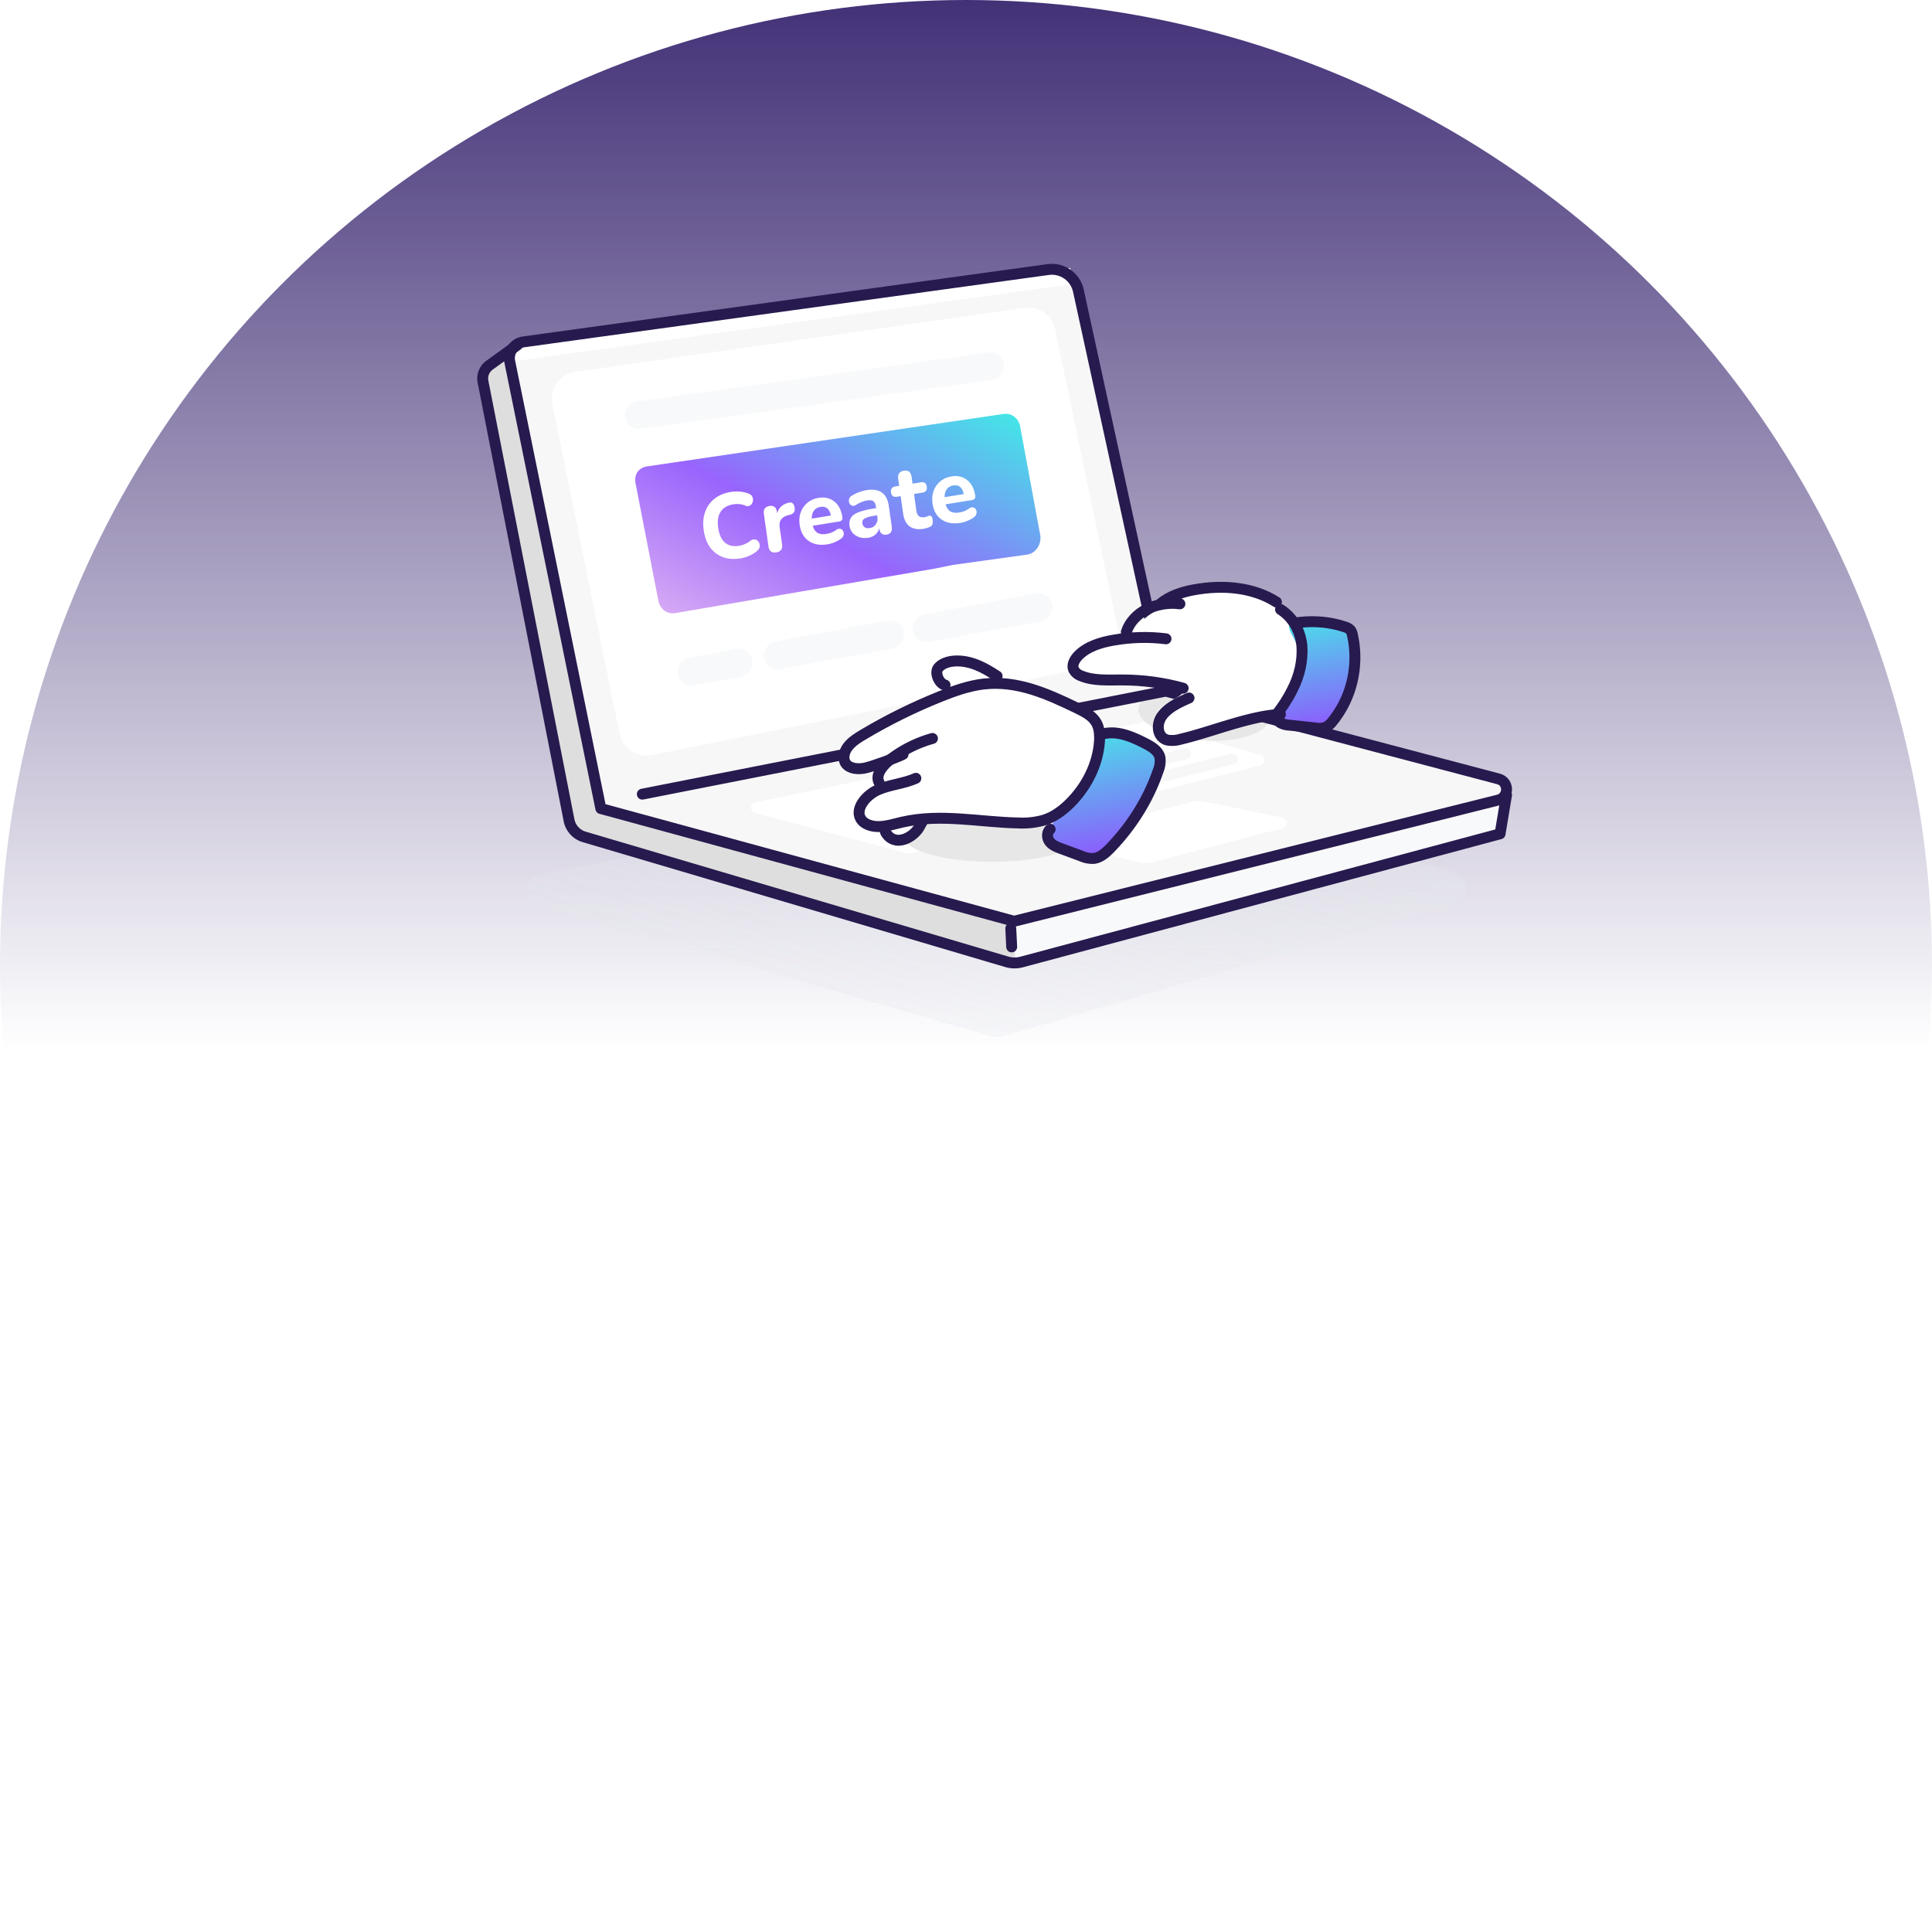 <svg xmlns="http://www.w3.org/2000/svg" xmlns:xlink="http://www.w3.org/1999/xlink" width="354" height="354" fill="none" xmlns:v="https://vecta.io/nano"><style><![CDATA[.B{fill:#fff}.C{stroke-width:2}.D{stroke-linecap:round}.E{stroke-linejoin:round}.F{stroke:#271a4e}]]></style><circle cx="177" cy="177" r="177" fill="url(#C)"/><mask id="A" maskUnits="userSpaceOnUse" x="71" y="6" width="218" height="218" mask-type="alpha"><circle cx="180" cy="115" r="109" fill="#23a1fe"/></mask><g mask="url(#A)"><g style="mix-blend-mode:multiply" opacity=".4" filter="url(#B)"><path d="M197.416 141.221a3.01 3.01 0 0 1 1.358.053l67.577 18.48c2.915.797 2.956 4.916.058 5.771l-82.754 24.414a3.01 3.01 0 0 1-1.678.006l-83.36-23.946c-3.033-.871-2.837-5.233.262-5.829l98.537-18.949z" fill="url(#D)"/></g></g><path d="M92.853 64.173l1.343 7.209 79.857-13.675 15.193-2.763 8.105-1.547-1.266-4.286-11.059 1.281-87.782 11.9-4.391 1.88z" class="B"/><path d="M197.634 51.91L93.786 66.225l-4.707 1.891 16.863 83.371 80.057 23.959 89.189-22.867-.15-3.04 1.953-4.676-1.41-1.778-62.143-16.653-15.804-74.522z" fill="#f7f7f7"/><path d="M105.439 68.129c-2.861.407-4.794 3.143-4.218 5.969l12.312 60.377c.548 2.689 3.167 4.423 5.864 3.881l64.574-12.971 2.463-.437 9.354-1.938 5.238-1.052c2.732-.549 4.5-3.222 3.932-5.944l-11.63-55.701c-.537-2.57-2.974-4.277-5.578-3.906l-82.311 11.722z" class="B"/><path d="M183.914 75.843c1.417-.208 2.733.791 3.003 2.282l3.686 19.919c.297 1.636-.826 3.359-2.382 3.575l-13.584 1.888-3.435.693-47.508 8.143c-1.41.242-2.745-.722-3.049-2.202l-4.185-21.545c-.339-1.646.55-2.911 2.123-3.143l65.331-9.609z" fill="url(#E)"/><path d="M135.681 102.31c-1.23.198-2.317.116-3.262-.245s-1.718-.957-2.321-1.785c-.594-.841-.979-1.882-1.155-3.121-.174-1.229-.093-2.333.242-3.312.345-.993.918-1.811 1.72-2.454s1.818-1.065 3.048-1.263a6.43 6.43 0 0 1 1.664-.046c.582.055 1.095.172 1.539.352.363.147.604.365.722.655s.132.579.04.867c-.08.287-.242.508-.485.661s-.54.161-.89.024a3.54 3.54 0 0 0-1.081-.271 4.48 4.48 0 0 0-1.103.041c-1.089.176-1.867.638-2.335 1.388-.458.737-.6 1.714-.428 2.931s.581 2.111 1.225 2.682c.654.569 1.526.765 2.615.589a4.39 4.39 0 0 0 1.032-.303c.354-.148.685-.345.992-.589.319-.246.615-.333.89-.263a.99.99 0 0 1 .642.445c.164.225.235.493.213.806-.023.3-.172.57-.447.809-.371.345-.836.643-1.396.893a6.64 6.64 0 0 1-1.681.512zm6.572-1.095c-.841.135-1.323-.227-1.445-1.087l-.843-5.948c-.121-.849.218-1.338 1.016-1.466s1.257.231 1.378 1.08l.042.302c.248-1.057.975-1.722 2.182-1.997.267-.066.482-.026.646.119.173.132.291.382.354.748.071.343.04.628-.093.855-.123.225-.364.39-.725.494l-.367.094c-1.19.318-1.704 1.052-1.541 2.202l.443 3.116c.122.86-.227 1.356-1.047 1.489zm9.392-1.482c-.938.151-1.771.109-2.5-.128-.719-.249-1.307-.663-1.764-1.24-.448-.59-.734-1.321-.857-2.192-.121-.849-.054-1.62.201-2.312a4.04 4.04 0 0 1 1.226-1.74c.562-.468 1.243-.766 2.041-.895 1.153-.186 2.124.046 2.911.695.786.639 1.27 1.6 1.452 2.885.06.424-.163.678-.67.759l-4.756.767c.178.634.472 1.072.882 1.314.418.23.956.291 1.614.185.259-.042.546-.117.862-.225a3.73 3.73 0 0 0 .907-.489c.29-.207.551-.277.781-.212a.73.73 0 0 1 .503.399c.118.209.151.444.1.704-.042.247-.193.471-.451.672a4.66 4.66 0 0 1-1.195.673c-.437.185-.866.311-1.287.379zm-1.319-6.848c-.517.084-.915.313-1.192.689-.267.374-.397.858-.39 1.451l3.494-.564c-.239-1.218-.876-1.744-1.912-1.577zm8.758 5.648c-.593.096-1.133.063-1.619-.099s-.893-.422-1.22-.78a2.44 2.44 0 0 1-.58-1.294c-.084-.592-.001-1.091.251-1.497s.706-.737 1.365-.992c.657-.266 1.546-.489 2.668-.67l.582-.094-.04-.285c-.07-.492-.227-.82-.471-.987-.246-.177-.628-.224-1.145-.141a4.42 4.42 0 0 0-.938.271c-.336.123-.691.3-1.066.532-.283.183-.535.235-.756.156a.86.86 0 0 1-.48-.471 1.16 1.16 0 0 1-.056-.745c.073-.263.252-.475.538-.635.479-.283.933-.499 1.364-.649.441-.162.849-.274 1.227-.335 1.229-.198 2.187-.056 2.873.427.685.472 1.113 1.311 1.284 2.518l.528 3.719c.122.86-.194 1.351-.949 1.473-.766.123-1.21-.245-1.332-1.105l-.014-.101c-.1.462-.326.852-.678 1.172-.341.318-.786.521-1.336.61zm.31-1.781c.453-.073.812-.297 1.079-.671s.364-.818.291-1.332l-.047-.335-.567.091c-.83.134-1.407.307-1.73.519a.8.8 0 0 0-.408.854c.044.313.183.553.417.721.244.166.566.217.965.153zm9.907.132c-2.232.36-3.507-.582-3.826-2.827l-.447-3.15-.679.11c-.636.103-.999-.159-1.088-.784-.09-.637.183-1.006.819-1.109l.68-.11-.181-1.273c-.122-.86.227-1.356 1.046-1.488.809-.131 1.275.234 1.397 1.094l.18 1.273 1.537-.248c.625-.101.983.167 1.074.804.088.626-.18.989-.805 1.09l-1.537.248.432 3.049c.067.469.219.804.458 1.006.249.2.605.262 1.069.187.161-.026.31-.067.445-.123a3 3 0 0 1 .379-.13c.15-.036.281-.005.394.091s.194.317.243.663c.039.279.03.526-.028.741-.059.204-.19.368-.393.492-.132.079-.32.154-.563.228a3.47 3.47 0 0 1-.606.166zm6.688-1.079c-.938.151-1.772.109-2.5-.128-.72-.249-1.308-.663-1.765-1.24-.448-.59-.733-1.321-.857-2.192-.12-.849-.053-1.62.202-2.312a4.04 4.04 0 0 1 1.225-1.74c.563-.468 1.243-.766 2.041-.895 1.154-.186 2.125.046 2.912.696.785.639 1.269 1.6 1.451 2.885.061.424-.163.678-.669.759l-4.756.767c.178.634.472 1.072.881 1.314.419.23.957.291 1.615.185.259-.042.546-.117.861-.225a3.71 3.71 0 0 0 .907-.489c.291-.207.551-.277.781-.212a.73.73 0 0 1 .503.399c.118.21.152.444.1.704-.042.247-.192.471-.45.673a4.69 4.69 0 0 1-1.196.673 5.58 5.58 0 0 1-1.286.379zm-1.319-6.848c-.518.084-.915.313-1.193.689-.267.374-.397.858-.39 1.451l3.494-.564c-.239-1.218-.876-1.744-1.911-1.577zm-36.315 59.998c-1.018-.271-.972-1.732.063-1.946l71.144-14.699 21.357 6.018c.985.278.959 1.682-.036 1.932l-64.162 16.111c-.164.041-.337.04-.5-.004l-27.866-7.412z" class="B"/><path d="M166.475 153.792l59.403-14.735m-61.924 12.228l53.292-13.172" stroke="#f7f7f7" class="C D E"/><path d="M195.627 154.563c-.997-.265-.982-1.685.021-1.936l22.799-5.705c.728-.183 1.486-.199 2.219-.049l14.281 2.927c1.036.212 1.069 1.679.044 1.947l-23.936 6.248c-.836.218-1.715.216-2.549-.006l-12.879-3.426z" class="B"/><path d="M92.795 64.891l17.266 83.317 75.585 21.054 89.399-23.298.296 6.153-89.365 25.022-80.943-24.212-16.831-84.374 4.593-3.662z" fill="#dedede"/><path d="M185.778 168.287l89.277-21.519-.918 5.987-88.127 23.122-.232-7.59z" fill="#f8f9fa"/><g fill="#e7e7e7"><ellipse rx="12.058" ry="4.983" transform="matrix(.998 .07 -.055 .998 220.609 130.687)"/><ellipse rx="15.611" ry="4.292" transform="matrix(1 .007 .01 1.001 181.423 153.613)"/></g><g class="C D E F"><path d="M117.694 145.511l95.897-18.875m0 0l-16-73.381c-.554-2.54-2.966-4.222-5.547-3.866L95.939 62.638c-1.722.237-2.89 1.882-2.544 3.583l16.695 81.927 75.725 20.653 88.705-22.209c2.008-.502 2.038-3.346.041-3.873l-60.97-16.083z"/><path d="M94.826 63.202l-5.133 3.711a3.01 3.01 0 0 0-1.193 3.018l15.766 80.366c.286 1.455 1.354 2.629 2.776 3.049l77.434 22.889c.883.261 1.821.273 2.712.034l87.668-23.488 1.183-7.097"/><path d="M185.206 170.125l.165 3.374"/></g><path d="M181.098 64.572l-64.321 9.005c-1.511.212-2.525 1.707-2.154 3.179a2.44 2.44 0 0 0 2.719 1.824l64.329-8.937c1.464-.203 2.484-1.605 2.222-3.055-.239-1.32-1.461-2.202-2.795-2.015zm8.75 44.176l-20.482 3.816a2.65 2.65 0 0 0-2.108 3.088c.261 1.343 1.533 2.208 2.883 1.961l20.493-3.747a2.69 2.69 0 0 0 2.157-3.069c-.236-1.396-1.547-2.31-2.943-2.049zm-27.231 4.968l-20.482 3.817a2.65 2.65 0 0 0-2.108 3.088c.261 1.343 1.533 2.208 2.883 1.961l20.493-3.747a2.69 2.69 0 0 0 2.157-3.069 2.5 2.5 0 0 0-2.943-2.05zm-27.773 5.195l-8.538 1.595c-1.433.268-2.394 1.675-2.117 3.101a2.47 2.47 0 0 0 2.886 1.969l8.547-1.54c1.431-.258 2.408-1.645 2.167-3.075a2.5 2.5 0 0 0-2.945-2.05z" fill="#f8f9fa"/><path d="M167.145 150.676c.108-.236.302-.437.545-.568.115-.044.235-.067.355-.07 3.582-.209 7.099.208 10.612.452s7.16.298 10.696-.611 6.992-2.913 8.862-5.897c1.002-1.582 1.499-3.324 1.982-5.079.388-1.383.78-2.805.688-4.178-.193-2.888-2.494-5.154-5.186-6.478a16.78 16.78 0 0 0-4.209-1.397c-1.296-.244-2.622-.353-3.88-.661-4.275-1.039-7.737-4.322-12.298-3.967-1.255.097-2.664.573-3.382 1.596s-.294 2.597.955 2.694l-14.269 7.618c-1.278.682-2.607 1.403-3.439 2.532s-.907 2.769.198 3.467c.791.502 1.913.385 2.924.188a36.49 36.49 0 0 0 4.362-1.1c-.92.519-1.619 1.325-1.949 2.247s-.265 1.888.182 2.691c-1.223.471-2.275 1.296-2.982 2.336-1.777 2.803.747 4.024 2.715 5.338 2.354 1.566 4.703 1.756 6.518-1.153z" class="B"/><path d="M196.804 156.497c1.29.576 2.711 1.169 4.208.782 1.31-.342 2.329-1.368 3.2-2.372 3.576-4.138 6.233-8.835 7.798-13.783.311-.991.576-2.051.21-2.967-.34-.84-1.164-1.392-2-1.832-2.14-1.134-4.563-1.817-7.114-2.006-.345-.054-.71-.016-1.054.11-.655.295-.857 1.056-.981 1.704-.575 3.004-1.361 6.027-2.855 8.835-1.314 2.476-4.523 4.303-5.66 6.495-1.289 2.548 2.162 4.103 4.248 5.034z" fill="url(#F)"/><g class="C D E F"><path d="M167.814 142.607c-2.209.994-4.701 1.139-6.906 2.094s-4.25 3.426-3.236 5.25c.598 1.089 2.059 1.543 3.456 1.501s2.784-.484 4.168-.809c7.129-1.637 14.229.021 21.376.15 1.515.082 3.064-.091 4.57-.511 1.804-.546 3.389-1.72 4.716-3.013 3.216-3.184 5.167-7.206 5.49-11.314.094-1.291.008-2.637-.661-3.692-.773-1.216-2.196-1.918-3.563-2.575-5.179-2.498-10.751-5.041-16.893-4.367-2.738.306-5.416 1.247-8.015 2.29-4.876 1.956-9.596 4.287-14.103 6.966-1.058.627-2.13 1.302-2.855 2.244s-.996 2.23-.372 3.084c.68.925 2.143 1.089 3.423.84s5.804-1.88 7.063-2.538"/><path d="M161.085 143.384c-.763-1.38.635-3.133 2.065-4.227a22.75 22.75 0 0 1 7.701-3.846m2.309-9.794c-1.124-.274-1.986-2.303-1.199-3.188s2.129-1.211 3.327-1.22c2.838-.032 5.234 1.355 7.409 2.772m-20.512 27.842c-.077.626.121.922.527 1.39s1.008.765 1.69.837c1.138.079 2.311-.512 3.147-1.303s.975-1.287 1.519-2.239m23.352 1.538c-.678.636-.588 1.683-.053 2.333s1.397.956 2.209 1.261l3.532 1.304c.695.324 1.485.477 2.301.446 1.212-.141 2.218-1.043 3.06-1.917 3.977-4.137 6.962-8.96 8.725-14.098.341-.805.46-1.654.346-2.468-.297-1.312-1.653-2.063-2.888-2.692-2.462-1.231-5.351-2.49-8.168-1.442"/></g><path d="M216.106 134.759c-1.079.361-2.311.733-3.241.253-.767-.383-1.079-1.235-1.183-2.034-.175-.91.014-1.882.535-2.746 1.039-1.5 3.26-1.959 4.545-3.299-2.687-.712-5.485-1.14-8.342-1.276l-3.342-.169c-2.658-.238-5.151-1.062-7.616-1.866a2.42 2.42 0 0 1-1.247-.697c-.541-.718.008-1.806.751-2.501 1.198-1.117 2.835-1.737 4.453-2.089s3.257-.468 4.881-.776c.304-.03.598-.157.83-.358a1.44 1.44 0 0 0 .243-.473c.426-1.13 1.122-2.182 2.035-3.076s2.016-1.608 3.227-2.084c.362-.122.71-.286 1.033-.488a6.06 6.06 0 0 0 .821-.82c.878-.903 2.133-1.404 3.364-1.757 5.618-1.594 11.677-.625 16.104 2.246a11.15 11.15 0 0 1 2.447 2.06c.998 1.25 1.715 2.681 2.116 4.223.465 1.349.597 2.804.388 4.268-.28 1.497-1.115 2.901-1.934 4.271-.722 1.216-1.65 3.82-2.918 4.64s-3.839.811-5.294 1.12a114.78 114.78 0 0 0-12.656 3.428h0z" class="B"/><path d="M240.86 133.733c.732.032 1.519.019 2.166-.374.407-.279.753-.63 1.013-1.029 1.66-2.29 2.843-4.813 3.48-7.423s.716-5.255.232-7.782c-.15-.753-.395-1.574-1.066-2.01a3.98 3.98 0 0 0-1.988-.431l-8.434-.377c-.268.914.308 1.751.734 2.536.855 1.563 1.258 3.335 1.173 5.164s-.655 3.66-1.661 5.332c-.83 1.365-2.958 3.116-2.067 4.71s4.658 1.606 6.418 1.684z" fill="url(#G)"/><g class="C D E F"><path d="M233.683 131.161c1.241-1.502 2.287-3.115 3.116-4.803 1.326-2.563 1.928-5.317 1.751-8.001-.257-2.658-1.581-5.188-3.915-6.678m-.757-1.368c-4.203-2.691-9.735-3.243-15.203-2.224-2.137.397-4.308 1.123-5.966 2.464m3.486.088c-1.967-.266-4.047.057-5.927.92-.932.439-1.764 1.047-2.437 1.78s-1.17 1.574-1.456 2.462m7.271 1.248c-3.146-.4-6.399-.316-9.628.248-2.297.401-4.711 1.122-6.353 2.739-.727.713-1.285 1.709-.982 2.557.279.598.81 1.052 1.487 1.27 2.215.917 4.898.715 7.437.723 3.846.005 7.612.516 11.182 1.516"/><path d="M217.858 127.896c-1.861.823-3.839 1.737-4.963 3.304s-.832 3.958 1.04 4.409a5.34 5.34 0 0 0 2.404-.169c5.641-1.317 12.564-4.26 18.266-4.541m-.481.227a1.14 1.14 0 0 0 .021.77c.096.24.276.437.513.564a3.9 3.9 0 0 0 1.606.407l4.811.525a3.59 3.59 0 0 0 1.753-.105c.524-.254.975-.631 1.302-1.088 3.778-4.618 4.865-10.661 3.659-15.914-.051-.297-.164-.576-.336-.821-.263-.278-.609-.48-1.003-.585-2.856-.963-6.012-1.211-9.169-.721"/></g><defs><filter id="B" x="92.445" y="137.167" width="180.115" height="56.894" filterUnits="userSpaceOnUse" color-interpolation-filters="sRGB"><feFlood flood-opacity="0"/><feBlend in="SourceGraphic"/><feGaussianBlur stdDeviation="2"/></filter><linearGradient id="C" x1="177" y1="0" x2="177" y2="192.472" xlink:href="#H"><stop stop-color="#433177"/><stop offset="1" stop-color="#433177" stop-opacity="0"/></linearGradient><linearGradient id="D" x1="190.101" y1="135.35" x2="172.998" y2="189.725" xlink:href="#H"><stop stop-color="#e5e8ed"/><stop offset="1" stop-color="#e5e8ed" stop-opacity=".69"/></linearGradient><linearGradient id="E" x1="159.02" y1="49.545" x2="120.551" y2="122.377" xlink:href="#H"><stop offset=".136" stop-color="#44e5e7"/><stop offset=".569" stop-color="#9864fd"/><stop offset="1" stop-color="#edc2f1"/></linearGradient><linearGradient id="F" x1="201.009" y1="134.606" x2="205.297" y2="156.445" xlink:href="#H"><stop stop-color="#4cdbea"/><stop offset="1" stop-color="#8e59fd"/></linearGradient><linearGradient id="G" x1="239.753" y1="113.623" x2="243.63" y2="133.388" xlink:href="#H"><stop stop-color="#4cdbea"/><stop offset="1" stop-color="#8e59fd"/></linearGradient><linearGradient id="H" gradientUnits="userSpaceOnUse"/></defs></svg>